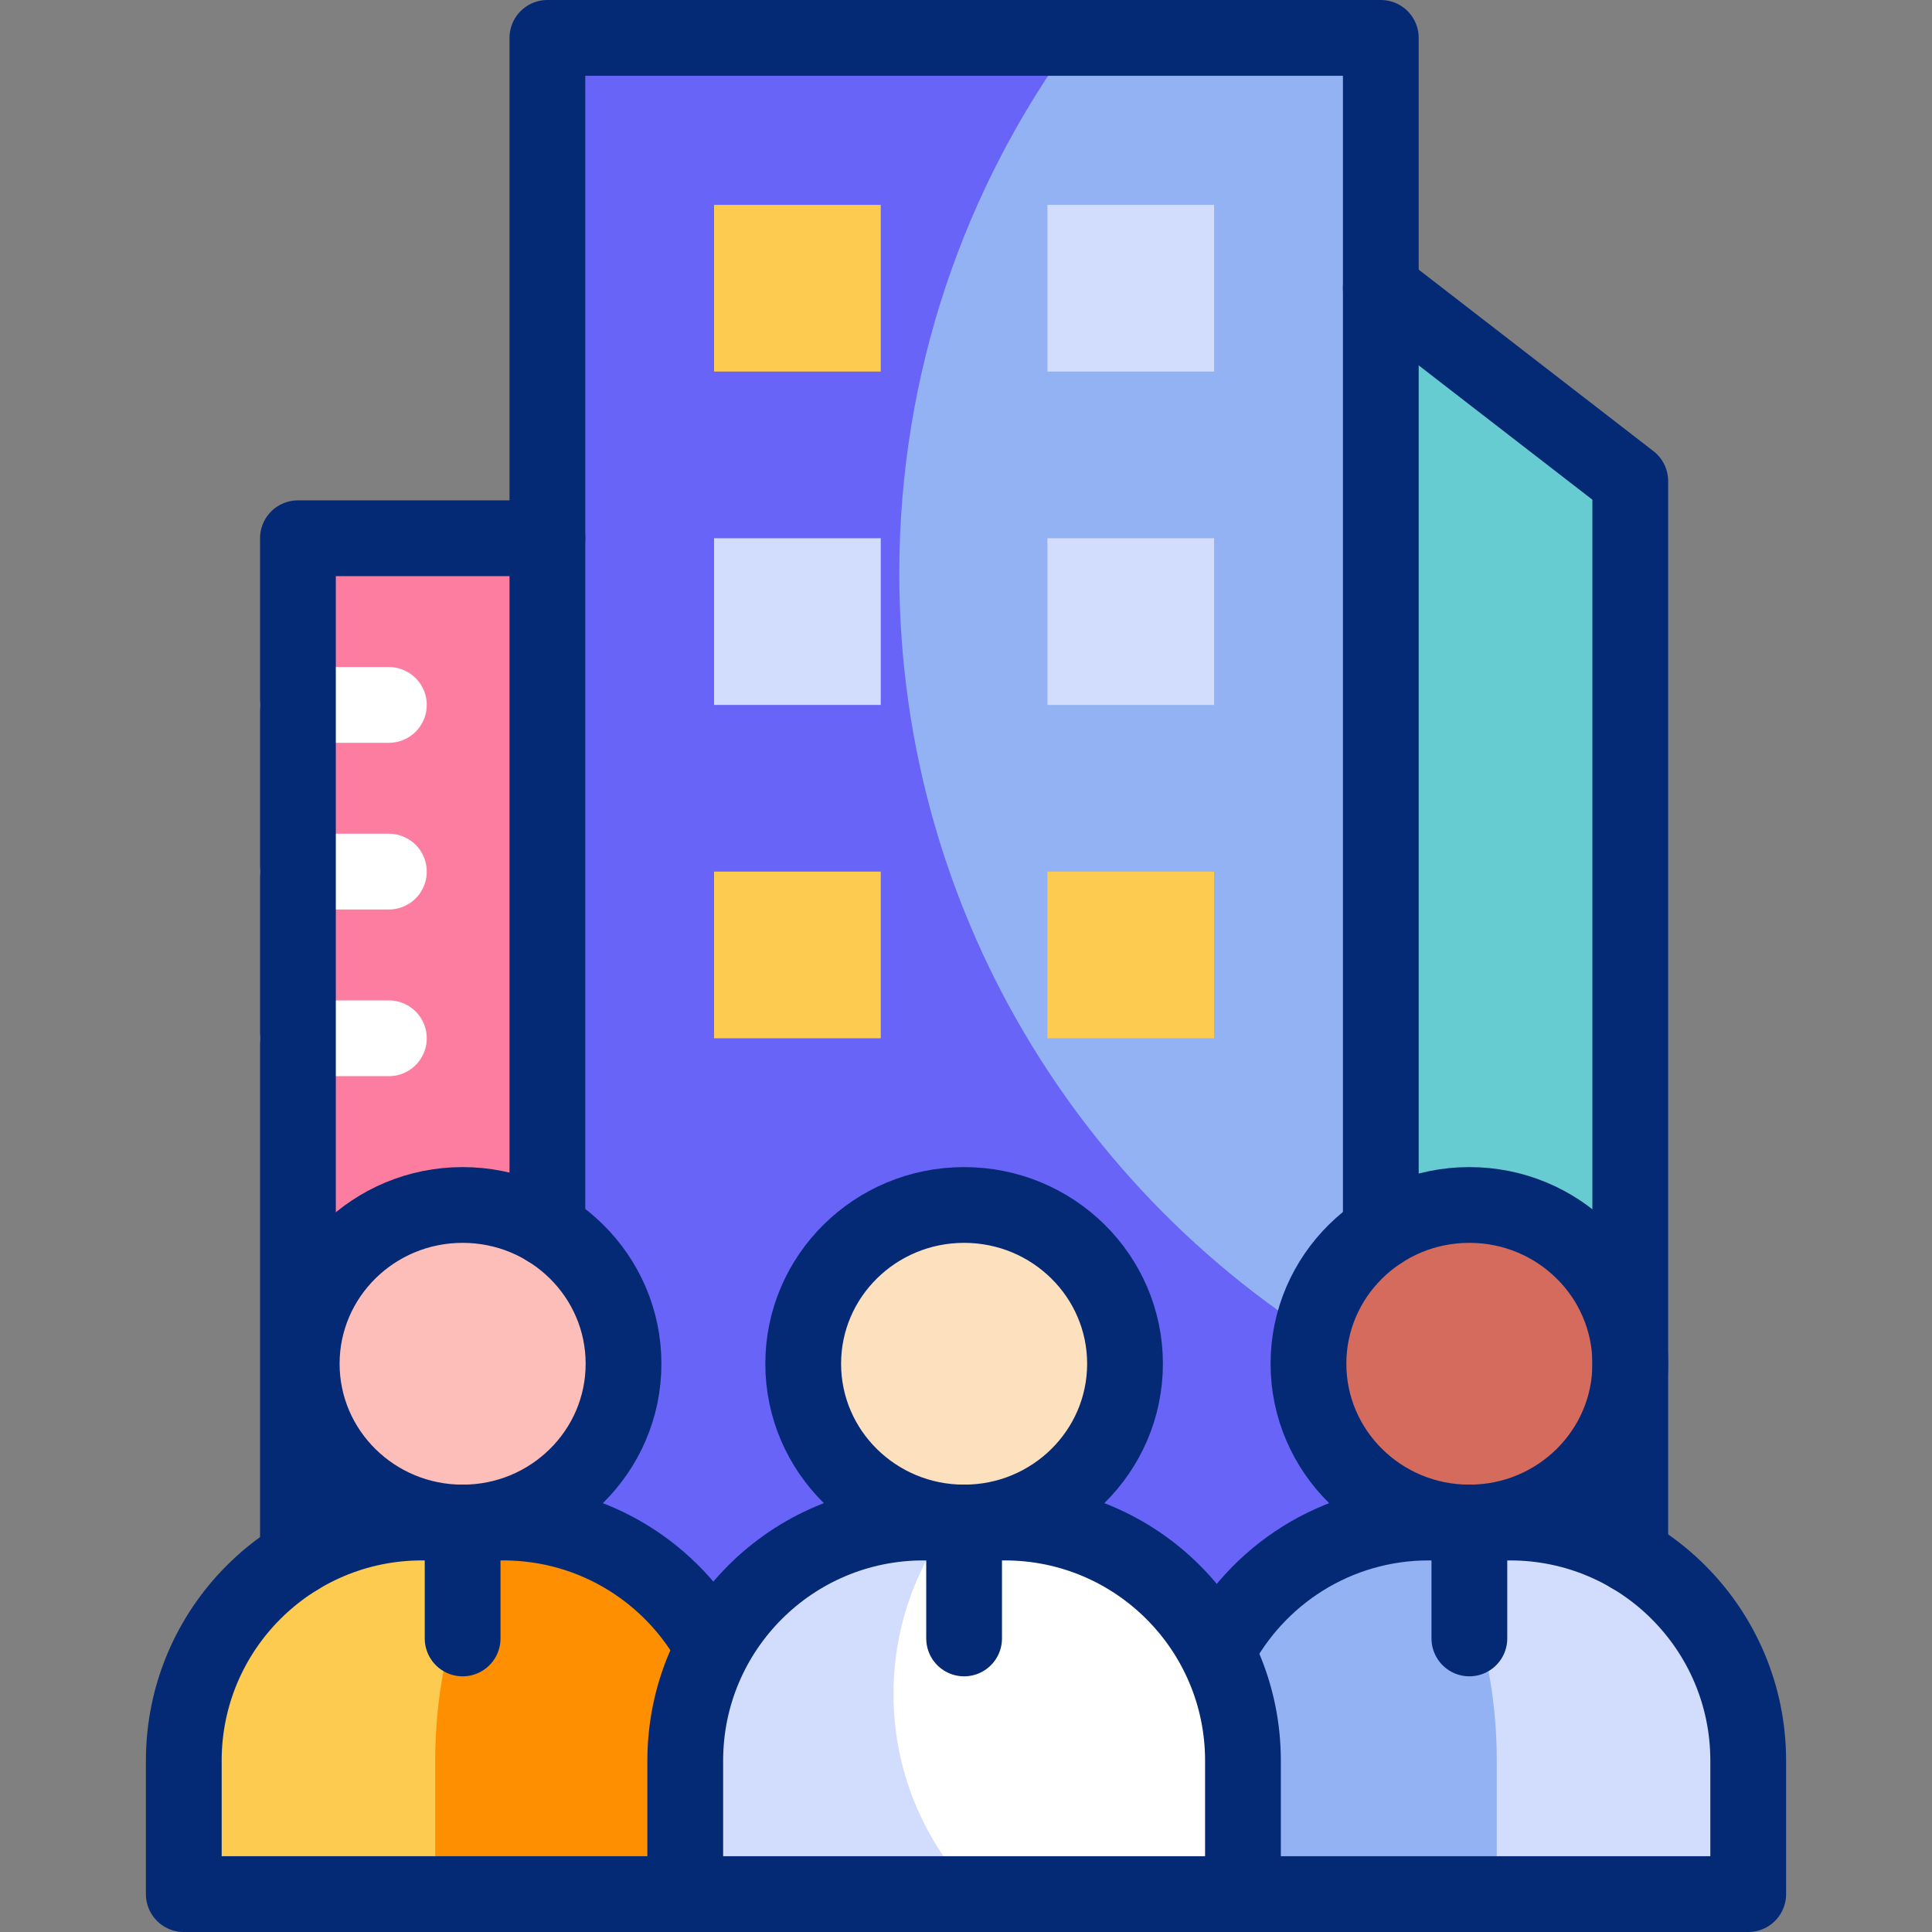 <svg version="1.1" id="Layer_1" xmlns="http://www.w3.org/2000/svg" xmlns:xlink="http://www.w3.org/1999/xlink" x="0px" y="0px" viewBox="0 0 510 510" style="enable-background:new 0 0 510 510;" xml:space="preserve">
<rect x="0" y="0" width="510" height="510" fill="#808080" stroke="none"/>
<g>
	<g>
		<rect x="78.649" y="142.082" style="fill:#FD7DA0;" width="65.851" height="269.015"/>
		<polygon style="fill:#67CCD1;" points="364.5,76.082 430.351,127 430.351,410.501 364.5,410.501 &#9;&#9;"/>
		<rect x="144.5" y="10" style="fill:#93B2F4;" width="220" height="446"/>
		<path style="fill:#6864F7;" d="M237.394,151.373c0-52.891,17.175-101.764,46.233-141.373H144.5v446h220v-93.244&#10;&#9;&#9;&#9;C288.887,322.553,237.394,242.982,237.394,151.373z"/>
		<rect x="188.5" y="54.082" style="fill:#FDCB50;" width="44" height="44"/>
		<rect x="276.5" y="54.082" style="fill:#D2DCFD;" width="44" height="44"/>
		<rect x="188.5" y="142.082" style="fill:#D2DCFD;" width="44" height="44"/>
		<rect x="276.5" y="142.082" style="fill:#D2DCFD;" width="44" height="44"/>
		<rect x="188.5" y="230.082" style="fill:#FDCB50;" width="44" height="44"/>
		<rect x="276.5" y="230.082" style="fill:#FDCB50;" width="44" height="44"/>
		<path style="fill:#D2DCFD;" d="M377.133,401.912h21.488c34.72,0,62.866,28.146,62.866,62.866V500H314.267v-35.222&#10;&#9;&#9;&#9;C314.267,430.058,342.413,401.912,377.133,401.912z"/>
		<path style="fill:#93B2F4;" d="M377.133,401.912h1.566c10.444,18.608,16.411,40.052,16.411,62.866V500h-80.843v-35.222&#10;&#9;&#9;&#9;C314.267,430.058,342.413,401.912,377.133,401.912z"/>
		<ellipse style="fill:#D46B5C;" cx="387.877" cy="359.997" rx="42.475" ry="41.915"/>
		<path style="fill:#FDCB50;" d="M132.867,401.912H111.38c-34.72,0-62.866,28.146-62.866,62.866V500h147.219l0-35.222&#10;&#9;&#9;&#9;C195.733,430.058,167.587,401.912,132.867,401.912z"/>
		<path style="fill:#FD8F01;" d="M132.867,401.912h-1.566c-10.444,18.608-16.411,40.052-16.411,62.866V500h80.843v-35.222&#10;&#9;&#9;&#9;C195.733,430.058,167.587,401.912,132.867,401.912z"/>
		<ellipse style="fill:#FDBEB9;" cx="122.123" cy="359.997" rx="42.475" ry="41.915"/>
		<path style="fill:#FFFFFF;" d="M243.756,401.912h21.488c34.72,0,62.866,28.146,62.866,62.866V500H180.89v-35.222&#10;&#9;&#9;&#9;C180.89,430.058,209.036,401.912,243.756,401.912z"/>
		<path style="fill:#D2DCFD;" d="M250.772,401.912h-7.016c-34.72,0-62.866,28.146-62.866,62.866V500h76.297&#10;&#9;&#9;&#9;c-13.197-13.698-21.327-32.31-21.327-52.833C235.86,430.216,241.408,414.567,250.772,401.912z"/>
		<ellipse style="fill:#FDE0BE;" cx="254.5" cy="359.997" rx="42.475" ry="41.915"/>
	</g>
	<g>
		
			<line style="fill:none;stroke:#FFFFFF;stroke-width:20;stroke-linecap:round;stroke-linejoin:round;stroke-miterlimit:10;" x1="102.652" y1="186.082" x2="78.652" y2="186.082"/>
		
			<line style="fill:none;stroke:#FFFFFF;stroke-width:20;stroke-linecap:round;stroke-linejoin:round;stroke-miterlimit:10;" x1="102.652" y1="230.082" x2="78.652" y2="230.082"/>
		
			<line style="fill:none;stroke:#FFFFFF;stroke-width:20;stroke-linecap:round;stroke-linejoin:round;stroke-miterlimit:10;" x1="102.652" y1="274.082" x2="78.652" y2="274.082"/>
		
			<polyline style="fill:none;stroke:#052A75;stroke-width:20;stroke-linecap:round;stroke-linejoin:round;stroke-miterlimit:10;" points="&#10;&#9;&#9;&#9;144.5,324.371 144.5,10 364.5,10 364.5,325.001 &#9;&#9;"/>
		<path style="fill:none;stroke:#052A75;stroke-width:20;stroke-linejoin:round;stroke-miterlimit:10;" d="M328.11,500h133.376&#10;&#9;&#9;&#9;v-35.222c0-34.72-28.146-62.866-62.866-62.866h-21.488c-24.391,0-45.521,13.9-55.944,34.201"/>
		
			<ellipse style="fill:none;stroke:#052A75;stroke-width:20;stroke-linejoin:round;stroke-miterlimit:10;" cx="387.877" cy="359.997" rx="42.475" ry="41.915"/>
		
			<line style="fill:none;stroke:#052A75;stroke-width:20;stroke-linecap:round;stroke-linejoin:round;stroke-miterlimit:10;" x1="387.877" y1="401.912" x2="387.877" y2="432.509"/>
		<path style="fill:none;stroke:#052A75;stroke-width:20;stroke-linejoin:round;stroke-miterlimit:10;" d="M188.312,435.137&#10;&#9;&#9;&#9;c-10.593-19.772-31.445-33.225-55.445-33.225H111.38c-34.72,0-62.866,28.146-62.866,62.866V500H180.89"/>
		
			<ellipse style="fill:none;stroke:#052A75;stroke-width:20;stroke-linejoin:round;stroke-miterlimit:10;" cx="122.123" cy="359.997" rx="42.475" ry="41.915"/>
		
			<line style="fill:none;stroke:#052A75;stroke-width:20;stroke-linecap:round;stroke-linejoin:round;stroke-miterlimit:10;" x1="122.123" y1="401.912" x2="122.123" y2="432.509"/>
		<path style="fill:none;stroke:#052A75;stroke-width:20;stroke-linejoin:round;stroke-miterlimit:10;" d="M243.756,401.912h21.488&#10;&#9;&#9;&#9;c34.72,0,62.866,28.146,62.866,62.866V500H180.89v-35.222C180.89,430.058,209.036,401.912,243.756,401.912z"/>
		
			<ellipse style="fill:none;stroke:#052A75;stroke-width:20;stroke-linejoin:round;stroke-miterlimit:10;" cx="254.5" cy="359.997" rx="42.475" ry="41.915"/>
		
			<line style="fill:none;stroke:#052A75;stroke-width:20;stroke-linecap:round;stroke-linejoin:round;stroke-miterlimit:10;" x1="254.5" y1="401.912" x2="254.5" y2="432.509"/>
		
			<polyline style="fill:none;stroke:#052A75;stroke-width:20;stroke-linecap:round;stroke-linejoin:round;stroke-miterlimit:10;" points="&#10;&#9;&#9;&#9;364.5,76.082 430.351,127 430.351,410.501 &#9;&#9;"/>
		
			<polyline style="fill:none;stroke:#052A75;stroke-width:20;stroke-linecap:round;stroke-linejoin:round;stroke-miterlimit:10;" points="&#10;&#9;&#9;&#9;144.5,142.082 78.649,142.082 78.649,411.096 &#9;&#9;"/>
	</g>
</g>
<g>
</g>
<g>
</g>
<g>
</g>
<g>
</g>
<g>
</g>
<g>
</g>
<g>
</g>
<g>
</g>
<g>
</g>
<g>
</g>
<g>
</g>
<g>
</g>
<g>
</g>
<g>
</g>
<g>
</g>
</svg>